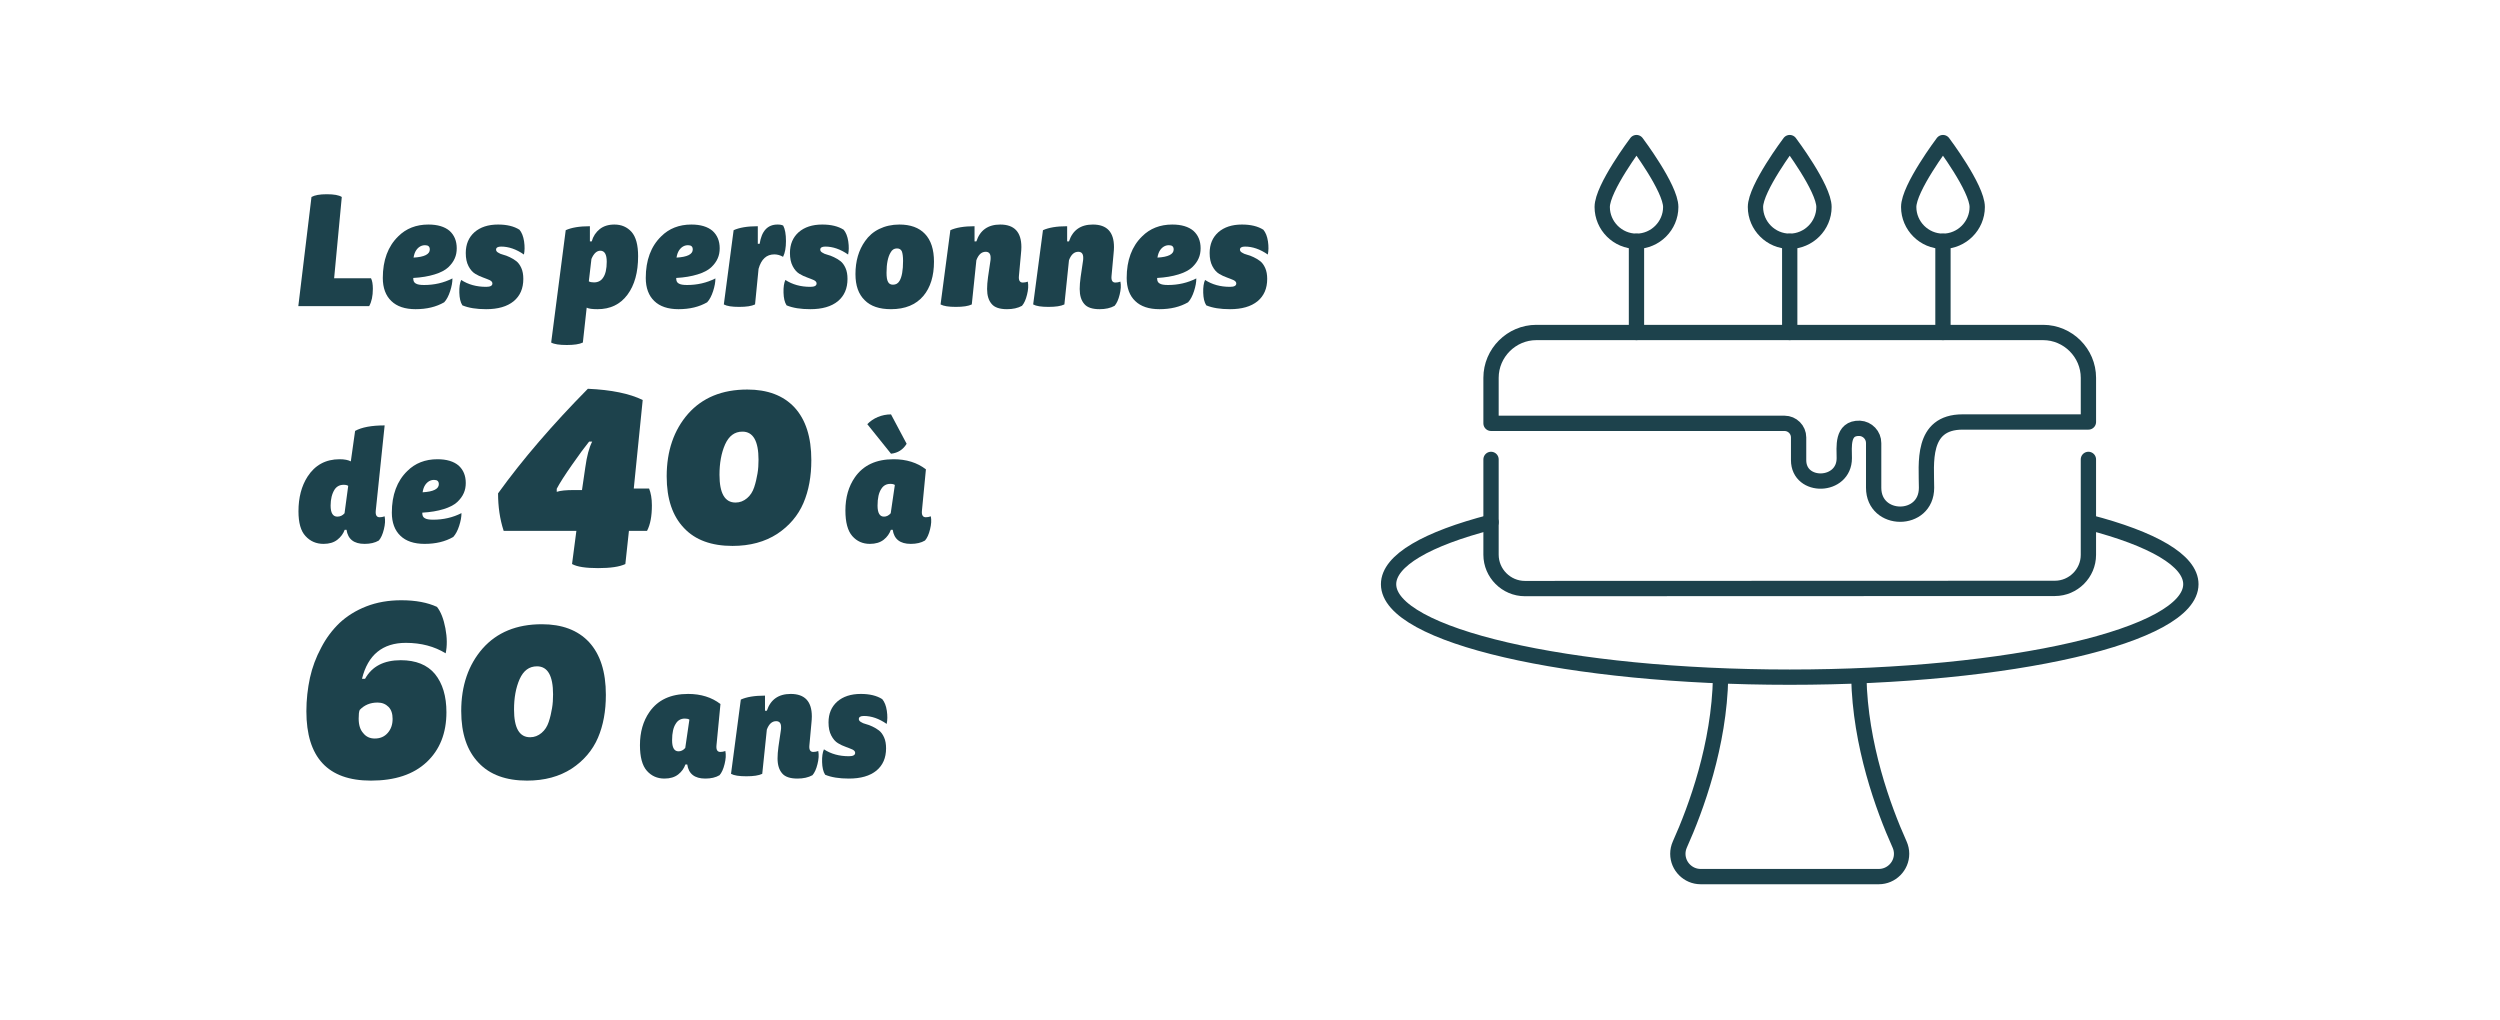<?xml version="1.0" encoding="UTF-8" standalone="no"?>
<!DOCTYPE svg PUBLIC "-//W3C//DTD SVG 1.1//EN" "http://www.w3.org/Graphics/SVG/1.1/DTD/svg11.dtd">
<svg width="100%" height="100%" viewBox="0 0 490 200" version="1.1" xmlns="http://www.w3.org/2000/svg" xmlns:xlink="http://www.w3.org/1999/xlink" xml:space="preserve" xmlns:serif="http://www.serif.com/" style="fill-rule:evenodd;clip-rule:evenodd;stroke-linecap:round;stroke-linejoin:round;">
    <g id="b">
        <g transform="matrix(1,0,0,1,261.727,18.543)">
            <g>
                <g>
                    <g transform="matrix(1,0,0,1,-18.357,-41.864)">
                        <path d="M93.868,156.048C93.608,169.348 89.074,181.719 85.877,188.848C85.62,189.422 85.487,190.043 85.487,190.672C85.487,193.119 87.501,195.133 89.948,195.133L124.882,195.133C127.329,195.133 129.343,193.119 129.343,190.672C129.343,190.043 129.21,189.422 128.953,188.848C125.753,181.719 121.222,169.348 120.962,156.048" style="fill:none;fill-rule:nonzero;stroke:rgb(29,66,76);stroke-width:3px;"/>
                    </g>
                    <g transform="matrix(1,0,0,1,-11.355,7.405)">
                        <path d="M77.093,14.624C77.093,18.308 74.062,21.339 70.378,21.339C66.694,21.339 63.663,18.308 63.663,14.624C63.663,10.91 70.378,2 70.378,2C70.378,2 77.093,10.91 77.093,14.624Z" style="fill:none;fill-rule:nonzero;stroke:rgb(29,66,76);stroke-width:3px;"/>
                    </g>
                    <g transform="matrix(1,0,0,1,59.022,28.755)">
                        <path d="M0,17.869L0,0" style="fill:none;fill-rule:nonzero;stroke:rgb(29,66,76);stroke-width:3px;"/>
                    </g>
                    <g transform="matrix(1,0,0,1,-25.549,7.405)">
                        <path d="M121.322,14.624C121.322,18.308 118.291,21.339 114.607,21.339C110.923,21.339 107.892,18.308 107.892,14.624C107.892,10.91 114.607,2 114.607,2C114.607,2 121.322,10.91 121.322,14.624Z" style="fill:none;fill-rule:nonzero;stroke:rgb(29,66,76);stroke-width:3px;"/>
                    </g>
                    <g transform="matrix(1,0,0,1,89.058,28.755)">
                        <path d="M0,17.869L0,0" style="fill:none;fill-rule:nonzero;stroke:rgb(29,66,76);stroke-width:3px;"/>
                    </g>
                    <g transform="matrix(1,0,0,1,-39.742,7.405)">
                        <path d="M165.551,14.624C165.551,18.308 162.52,21.339 158.836,21.339C155.152,21.339 152.121,18.308 152.121,14.624C152.121,10.91 158.836,2 158.836,2C158.836,2 165.551,10.91 165.551,14.624Z" style="fill:none;fill-rule:nonzero;stroke:rgb(29,66,76);stroke-width:3px;"/>
                    </g>
                    <g transform="matrix(1,0,0,1,119.093,28.755)">
                        <path d="M0,17.869L0,0" style="fill:none;fill-rule:nonzero;stroke:rgb(29,66,76);stroke-width:3px;"/>
                    </g>
                    <g transform="matrix(1,0,0,1,-1.056,-10.096)">
                        <path d="M148.659,74.259L148.659,65.603C148.659,60.733 144.654,56.725 139.784,56.721L40.445,56.721C35.575,56.725 31.57,60.733 31.57,65.603L31.57,74.526L89.1,74.526C90.613,74.527 91.857,75.772 91.856,77.285L91.856,81.739C91.856,87.376 100.809,87.162 100.809,81.355C100.809,79.174 100.294,75.401 103.826,75.503C105.361,75.576 106.58,76.867 106.565,78.403L106.565,87.153C106.565,94.026 116.929,94.093 116.929,87.153C116.929,82.444 115.817,74.262 124.005,74.262L148.658,74.262" style="fill:none;fill-rule:nonzero;stroke:rgb(29,66,76);stroke-width:3px;"/>
                    </g>
                    <g transform="matrix(1,0,0,1,-1.056,-21.794)">
                        <path d="M31.57,93.295L31.57,111.977C31.57,115.613 34.561,118.606 38.197,118.609L142.097,118.574C145.696,118.571 148.656,115.609 148.656,112.01L148.656,93.295" style="fill:none;fill-rule:nonzero;stroke:rgb(29,66,76);stroke-width:3px;"/>
                    </g>
                    <g transform="matrix(1,0,0,1,8.433,-27.578)">
                        <path d="M139.259,111.4C151.692,114.623 159.25,118.876 159.25,123.538C159.25,133.6 124.05,141.758 80.625,141.758C37.2,141.758 2,133.6 2,123.543C2,118.87 9.595,114.607 22.08,111.381" style="fill:none;fill-rule:nonzero;stroke:rgb(29,66,76);stroke-width:3px;"/>
                    </g>
                </g>
            </g>
        </g>
        <g transform="matrix(1,0,0,1,57,60)">
            <g transform="matrix(30,0,0,30,0,0)">
                <path d="M0.512,-0L0.049,-0L0.135,-0.713C0.156,-0.725 0.189,-0.731 0.235,-0.731C0.282,-0.731 0.315,-0.725 0.333,-0.713L0.283,-0.182L0.524,-0.182C0.532,-0.166 0.536,-0.143 0.536,-0.113C0.536,-0.066 0.528,-0.029 0.512,-0Z" style="fill:rgb(29,66,76);fill-rule:nonzero;"/>
            </g>
            <g transform="matrix(30,0,0,30,16.59,0)">
                <path d="M0.531,-0.378C0.531,-0.354 0.527,-0.332 0.518,-0.312C0.509,-0.291 0.495,-0.272 0.475,-0.253C0.454,-0.234 0.425,-0.219 0.386,-0.207C0.347,-0.195 0.301,-0.187 0.247,-0.184L0.247,-0.18C0.247,-0.165 0.252,-0.154 0.263,-0.148C0.274,-0.141 0.292,-0.138 0.318,-0.138C0.384,-0.138 0.446,-0.152 0.503,-0.181C0.503,-0.156 0.498,-0.129 0.488,-0.098C0.478,-0.067 0.465,-0.042 0.449,-0.025C0.397,0.005 0.335,0.02 0.262,0.02C0.193,0.02 0.14,0.002 0.104,-0.033C0.067,-0.068 0.048,-0.119 0.048,-0.184C0.048,-0.3 0.082,-0.391 0.149,-0.456C0.2,-0.507 0.266,-0.533 0.346,-0.533C0.406,-0.533 0.452,-0.519 0.484,-0.492C0.515,-0.464 0.531,-0.426 0.531,-0.378ZM0.266,-0.365C0.258,-0.353 0.252,-0.337 0.249,-0.317C0.32,-0.321 0.355,-0.339 0.355,-0.37C0.355,-0.389 0.345,-0.398 0.324,-0.398C0.301,-0.398 0.281,-0.387 0.266,-0.365Z" style="fill:rgb(29,66,76);fill-rule:nonzero;"/>
            </g>
            <g transform="matrix(30,0,0,30,32.07,0)">
                <path d="M0.044,-0.171C0.09,-0.141 0.144,-0.126 0.207,-0.126C0.234,-0.126 0.248,-0.133 0.248,-0.148C0.248,-0.157 0.242,-0.164 0.23,-0.17C0.218,-0.175 0.204,-0.181 0.187,-0.187C0.169,-0.193 0.153,-0.201 0.136,-0.211C0.119,-0.221 0.104,-0.238 0.092,-0.261C0.08,-0.284 0.074,-0.312 0.074,-0.347C0.074,-0.404 0.093,-0.449 0.131,-0.483C0.169,-0.516 0.22,-0.533 0.285,-0.533C0.342,-0.533 0.389,-0.522 0.425,-0.499C0.44,-0.481 0.45,-0.456 0.455,-0.423C0.46,-0.389 0.459,-0.361 0.454,-0.337C0.404,-0.372 0.354,-0.389 0.305,-0.389C0.283,-0.389 0.272,-0.382 0.272,-0.369C0.272,-0.362 0.276,-0.355 0.285,-0.35C0.294,-0.344 0.305,-0.339 0.318,-0.336C0.331,-0.333 0.346,-0.327 0.361,-0.32C0.376,-0.313 0.391,-0.304 0.404,-0.294C0.417,-0.284 0.428,-0.269 0.437,-0.249C0.446,-0.229 0.45,-0.205 0.45,-0.178C0.45,-0.115 0.429,-0.067 0.387,-0.032C0.344,0.003 0.284,0.02 0.207,0.02C0.144,0.02 0.093,0.012 0.052,-0.005C0.039,-0.025 0.033,-0.053 0.032,-0.088C0.031,-0.123 0.035,-0.151 0.044,-0.171Z" style="fill:rgb(29,66,76);fill-rule:nonzero;"/>
            </g>
            <g transform="matrix(30,0,0,30,50.73,0)">
                <path d="M0.263,-0.423L0.275,-0.423C0.284,-0.456 0.302,-0.483 0.327,-0.503C0.352,-0.523 0.384,-0.533 0.423,-0.533C0.469,-0.533 0.506,-0.517 0.535,-0.485C0.564,-0.452 0.578,-0.399 0.578,-0.326C0.578,-0.221 0.555,-0.137 0.508,-0.074C0.461,-0.011 0.396,0.02 0.313,0.02C0.279,0.02 0.255,0.017 0.242,0.01L0.217,0.238C0.194,0.249 0.159,0.254 0.112,0.254C0.064,0.254 0.03,0.249 0.01,0.238L0.105,-0.496C0.142,-0.513 0.194,-0.522 0.263,-0.522L0.263,-0.423ZM0.331,-0.362C0.308,-0.362 0.288,-0.344 0.273,-0.308L0.256,-0.162C0.264,-0.157 0.275,-0.155 0.29,-0.155C0.315,-0.155 0.335,-0.165 0.348,-0.184C0.365,-0.207 0.373,-0.243 0.373,-0.29C0.373,-0.338 0.359,-0.362 0.331,-0.362Z" style="fill:rgb(29,66,76);fill-rule:nonzero;"/>
            </g>
            <g transform="matrix(30,0,0,30,68.13,0)">
                <path d="M0.531,-0.378C0.531,-0.354 0.527,-0.332 0.518,-0.312C0.509,-0.291 0.495,-0.272 0.475,-0.253C0.454,-0.234 0.425,-0.219 0.386,-0.207C0.347,-0.195 0.301,-0.187 0.247,-0.184L0.247,-0.18C0.247,-0.165 0.252,-0.154 0.263,-0.148C0.274,-0.141 0.292,-0.138 0.318,-0.138C0.384,-0.138 0.446,-0.152 0.503,-0.181C0.503,-0.156 0.498,-0.129 0.488,-0.098C0.478,-0.067 0.465,-0.042 0.449,-0.025C0.397,0.005 0.335,0.02 0.262,0.02C0.193,0.02 0.14,0.002 0.104,-0.033C0.067,-0.068 0.048,-0.119 0.048,-0.184C0.048,-0.3 0.082,-0.391 0.149,-0.456C0.2,-0.507 0.266,-0.533 0.346,-0.533C0.406,-0.533 0.452,-0.519 0.484,-0.492C0.515,-0.464 0.531,-0.426 0.531,-0.378ZM0.266,-0.365C0.258,-0.353 0.252,-0.337 0.249,-0.317C0.32,-0.321 0.355,-0.339 0.355,-0.37C0.355,-0.389 0.345,-0.398 0.324,-0.398C0.301,-0.398 0.281,-0.387 0.266,-0.365Z" style="fill:rgb(29,66,76);fill-rule:nonzero;"/>
            </g>
            <g transform="matrix(30,0,0,30,83.61,0)">
                <path d="M0.264,-0.522L0.264,-0.407L0.276,-0.407C0.289,-0.491 0.328,-0.533 0.393,-0.533C0.409,-0.533 0.421,-0.531 0.43,-0.526C0.442,-0.503 0.448,-0.47 0.448,-0.425C0.448,-0.382 0.442,-0.348 0.429,-0.322C0.41,-0.333 0.391,-0.338 0.372,-0.338C0.321,-0.338 0.287,-0.307 0.269,-0.244L0.246,-0.011C0.223,-0 0.189,0.005 0.142,0.005C0.095,0.005 0.062,-0 0.042,-0.011L0.106,-0.496C0.143,-0.513 0.195,-0.522 0.264,-0.522Z" style="fill:rgb(29,66,76);fill-rule:nonzero;"/>
            </g>
            <g transform="matrix(30,0,0,30,95.61,0)">
                <path d="M0.044,-0.171C0.09,-0.141 0.144,-0.126 0.207,-0.126C0.234,-0.126 0.248,-0.133 0.248,-0.148C0.248,-0.157 0.242,-0.164 0.23,-0.17C0.218,-0.175 0.204,-0.181 0.187,-0.187C0.169,-0.193 0.153,-0.201 0.136,-0.211C0.119,-0.221 0.104,-0.238 0.092,-0.261C0.08,-0.284 0.074,-0.312 0.074,-0.347C0.074,-0.404 0.093,-0.449 0.131,-0.483C0.169,-0.516 0.22,-0.533 0.285,-0.533C0.342,-0.533 0.389,-0.522 0.425,-0.499C0.44,-0.481 0.45,-0.456 0.455,-0.423C0.46,-0.389 0.459,-0.361 0.454,-0.337C0.404,-0.372 0.354,-0.389 0.305,-0.389C0.283,-0.389 0.272,-0.382 0.272,-0.369C0.272,-0.362 0.276,-0.355 0.285,-0.35C0.294,-0.344 0.305,-0.339 0.318,-0.336C0.331,-0.333 0.346,-0.327 0.361,-0.32C0.376,-0.313 0.391,-0.304 0.404,-0.294C0.417,-0.284 0.428,-0.269 0.437,-0.249C0.446,-0.229 0.45,-0.205 0.45,-0.178C0.45,-0.115 0.429,-0.067 0.387,-0.032C0.344,0.003 0.284,0.02 0.207,0.02C0.144,0.02 0.093,0.012 0.052,-0.005C0.039,-0.025 0.033,-0.053 0.032,-0.088C0.031,-0.123 0.035,-0.151 0.044,-0.171Z" style="fill:rgb(29,66,76);fill-rule:nonzero;"/>
            </g>
            <g transform="matrix(30,0,0,30,109.14,0)">
                <path d="M0.338,-0.533C0.41,-0.533 0.466,-0.513 0.505,-0.472C0.544,-0.431 0.564,-0.371 0.564,-0.29C0.564,-0.197 0.541,-0.122 0.495,-0.067C0.446,-0.009 0.376,0.02 0.283,0.02C0.208,0.02 0.15,0.001 0.111,-0.039C0.071,-0.078 0.051,-0.134 0.051,-0.209C0.051,-0.294 0.072,-0.366 0.114,-0.425C0.137,-0.458 0.167,-0.485 0.206,-0.504C0.245,-0.523 0.289,-0.533 0.338,-0.533ZM0.322,-0.377C0.304,-0.377 0.29,-0.368 0.281,-0.351C0.263,-0.322 0.254,-0.277 0.254,-0.218C0.254,-0.19 0.257,-0.17 0.264,-0.158C0.27,-0.146 0.281,-0.14 0.296,-0.14C0.315,-0.14 0.329,-0.148 0.339,-0.165C0.354,-0.19 0.362,-0.233 0.362,-0.295C0.362,-0.324 0.359,-0.345 0.354,-0.358C0.348,-0.371 0.337,-0.377 0.322,-0.377Z" style="fill:rgb(29,66,76);fill-rule:nonzero;"/>
            </g>
            <g transform="matrix(30,0,0,30,126.09,0)">
                <path d="M0.264,-0.522L0.264,-0.423L0.276,-0.423C0.3,-0.496 0.352,-0.533 0.432,-0.533C0.524,-0.533 0.57,-0.484 0.57,-0.386C0.57,-0.374 0.569,-0.358 0.567,-0.339L0.554,-0.197C0.551,-0.168 0.56,-0.154 0.579,-0.154C0.59,-0.154 0.601,-0.156 0.612,-0.16C0.617,-0.135 0.615,-0.107 0.607,-0.075C0.599,-0.042 0.588,-0.018 0.574,-0.002C0.547,0.013 0.514,0.02 0.476,0.02C0.429,0.02 0.395,0.009 0.376,-0.014C0.356,-0.037 0.346,-0.069 0.346,-0.112C0.346,-0.134 0.348,-0.16 0.352,-0.189L0.368,-0.298C0.369,-0.303 0.369,-0.31 0.369,-0.317C0.369,-0.342 0.358,-0.355 0.337,-0.355C0.31,-0.355 0.29,-0.337 0.276,-0.3L0.246,-0.011C0.223,-0 0.189,0.005 0.142,0.005C0.095,0.005 0.062,-0 0.042,-0.011L0.106,-0.496C0.143,-0.513 0.195,-0.522 0.264,-0.522Z" style="fill:rgb(29,66,76);fill-rule:nonzero;"/>
            </g>
            <g transform="matrix(30,0,0,30,144.24,0)">
                <path d="M0.264,-0.522L0.264,-0.423L0.276,-0.423C0.3,-0.496 0.352,-0.533 0.432,-0.533C0.524,-0.533 0.57,-0.484 0.57,-0.386C0.57,-0.374 0.569,-0.358 0.567,-0.339L0.554,-0.197C0.551,-0.168 0.56,-0.154 0.579,-0.154C0.59,-0.154 0.601,-0.156 0.612,-0.16C0.617,-0.135 0.615,-0.107 0.607,-0.075C0.599,-0.042 0.588,-0.018 0.574,-0.002C0.547,0.013 0.514,0.02 0.476,0.02C0.429,0.02 0.395,0.009 0.376,-0.014C0.356,-0.037 0.346,-0.069 0.346,-0.112C0.346,-0.134 0.348,-0.16 0.352,-0.189L0.368,-0.298C0.369,-0.303 0.369,-0.31 0.369,-0.317C0.369,-0.342 0.358,-0.355 0.337,-0.355C0.31,-0.355 0.29,-0.337 0.276,-0.3L0.246,-0.011C0.223,-0 0.189,0.005 0.142,0.005C0.095,0.005 0.062,-0 0.042,-0.011L0.106,-0.496C0.143,-0.513 0.195,-0.522 0.264,-0.522Z" style="fill:rgb(29,66,76);fill-rule:nonzero;"/>
            </g>
            <g transform="matrix(30,0,0,30,162.39,0)">
                <path d="M0.531,-0.378C0.531,-0.354 0.527,-0.332 0.518,-0.312C0.509,-0.291 0.495,-0.272 0.475,-0.253C0.454,-0.234 0.425,-0.219 0.386,-0.207C0.347,-0.195 0.301,-0.187 0.247,-0.184L0.247,-0.18C0.247,-0.165 0.252,-0.154 0.263,-0.148C0.274,-0.141 0.292,-0.138 0.318,-0.138C0.384,-0.138 0.446,-0.152 0.503,-0.181C0.503,-0.156 0.498,-0.129 0.488,-0.098C0.478,-0.067 0.465,-0.042 0.449,-0.025C0.397,0.005 0.335,0.02 0.262,0.02C0.193,0.02 0.14,0.002 0.104,-0.033C0.067,-0.068 0.048,-0.119 0.048,-0.184C0.048,-0.3 0.082,-0.391 0.149,-0.456C0.2,-0.507 0.266,-0.533 0.346,-0.533C0.406,-0.533 0.452,-0.519 0.484,-0.492C0.515,-0.464 0.531,-0.426 0.531,-0.378ZM0.266,-0.365C0.258,-0.353 0.252,-0.337 0.249,-0.317C0.32,-0.321 0.355,-0.339 0.355,-0.37C0.355,-0.389 0.345,-0.398 0.324,-0.398C0.301,-0.398 0.281,-0.387 0.266,-0.365Z" style="fill:rgb(29,66,76);fill-rule:nonzero;"/>
            </g>
            <g transform="matrix(30,0,0,30,177.87,0)">
                <path d="M0.044,-0.171C0.09,-0.141 0.144,-0.126 0.207,-0.126C0.234,-0.126 0.248,-0.133 0.248,-0.148C0.248,-0.157 0.242,-0.164 0.23,-0.17C0.218,-0.175 0.204,-0.181 0.187,-0.187C0.169,-0.193 0.153,-0.201 0.136,-0.211C0.119,-0.221 0.104,-0.238 0.092,-0.261C0.08,-0.284 0.074,-0.312 0.074,-0.347C0.074,-0.404 0.093,-0.449 0.131,-0.483C0.169,-0.516 0.22,-0.533 0.285,-0.533C0.342,-0.533 0.389,-0.522 0.425,-0.499C0.44,-0.481 0.45,-0.456 0.455,-0.423C0.46,-0.389 0.459,-0.361 0.454,-0.337C0.404,-0.372 0.354,-0.389 0.305,-0.389C0.283,-0.389 0.272,-0.382 0.272,-0.369C0.272,-0.362 0.276,-0.355 0.285,-0.35C0.294,-0.344 0.305,-0.339 0.318,-0.336C0.331,-0.333 0.346,-0.327 0.361,-0.32C0.376,-0.313 0.391,-0.304 0.404,-0.294C0.417,-0.284 0.428,-0.269 0.437,-0.249C0.446,-0.229 0.45,-0.205 0.45,-0.178C0.45,-0.115 0.429,-0.067 0.387,-0.032C0.344,0.003 0.284,0.02 0.207,0.02C0.144,0.02 0.093,0.012 0.052,-0.005C0.039,-0.025 0.033,-0.053 0.032,-0.088C0.031,-0.123 0.035,-0.151 0.044,-0.171Z" style="fill:rgb(29,66,76);fill-rule:nonzero;"/>
            </g>
            <g transform="matrix(1,0,0,1,0,46)">
                <g transform="matrix(30,0,0,30,0,0)">
                    <path d="M0.351,-0.18L0.375,-0.359C0.368,-0.364 0.358,-0.366 0.345,-0.366C0.32,-0.366 0.3,-0.356 0.286,-0.335C0.269,-0.308 0.26,-0.273 0.26,-0.23C0.26,-0.182 0.275,-0.158 0.304,-0.158C0.322,-0.158 0.338,-0.165 0.351,-0.18ZM0.613,-0.754L0.555,-0.197C0.552,-0.168 0.561,-0.154 0.58,-0.154C0.591,-0.154 0.602,-0.156 0.613,-0.16C0.618,-0.135 0.616,-0.107 0.608,-0.075C0.6,-0.042 0.589,-0.018 0.575,-0.002C0.55,0.013 0.519,0.02 0.482,0.02C0.412,0.02 0.373,-0.011 0.364,-0.072L0.352,-0.072C0.343,-0.047 0.327,-0.025 0.304,-0.007C0.281,0.011 0.251,0.02 0.214,0.02C0.166,0.02 0.127,0.003 0.096,-0.031C0.065,-0.064 0.05,-0.118 0.05,-0.193C0.05,-0.283 0.07,-0.358 0.109,-0.419C0.158,-0.495 0.228,-0.533 0.319,-0.533C0.351,-0.533 0.375,-0.528 0.392,-0.519L0.42,-0.718C0.463,-0.742 0.528,-0.754 0.613,-0.754Z" style="fill:rgb(29,66,76);fill-rule:nonzero;"/>
                </g>
                <g transform="matrix(30,0,0,30,18.36,0)">
                    <path d="M0.531,-0.378C0.531,-0.354 0.527,-0.332 0.518,-0.312C0.509,-0.291 0.495,-0.272 0.475,-0.253C0.454,-0.234 0.425,-0.219 0.386,-0.207C0.347,-0.195 0.301,-0.187 0.247,-0.184L0.247,-0.18C0.247,-0.165 0.252,-0.154 0.263,-0.148C0.274,-0.141 0.292,-0.138 0.318,-0.138C0.384,-0.138 0.446,-0.152 0.503,-0.181C0.503,-0.156 0.498,-0.129 0.488,-0.098C0.478,-0.067 0.465,-0.042 0.449,-0.025C0.397,0.005 0.335,0.02 0.262,0.02C0.193,0.02 0.14,0.002 0.104,-0.033C0.067,-0.068 0.048,-0.119 0.048,-0.184C0.048,-0.3 0.082,-0.391 0.149,-0.456C0.2,-0.507 0.266,-0.533 0.346,-0.533C0.406,-0.533 0.452,-0.519 0.484,-0.492C0.515,-0.464 0.531,-0.426 0.531,-0.378ZM0.266,-0.365C0.258,-0.353 0.252,-0.337 0.249,-0.317C0.32,-0.321 0.355,-0.339 0.355,-0.37C0.355,-0.389 0.345,-0.398 0.324,-0.398C0.301,-0.398 0.281,-0.387 0.266,-0.365Z" style="fill:rgb(29,66,76);fill-rule:nonzero;"/>
                </g>
                <g transform="matrix(1,0,0,1,38.97,0)">
                    <g transform="matrix(50,0,0,50,0,0)">
                        <path d="M0.546,-0.039L0.532,0.091C0.509,0.102 0.473,0.107 0.425,0.107C0.377,0.107 0.343,0.102 0.323,0.091L0.34,-0.039L0.055,-0.039C0.04,-0.085 0.033,-0.134 0.033,-0.186C0.128,-0.318 0.246,-0.455 0.385,-0.596C0.477,-0.592 0.549,-0.577 0.6,-0.552L0.565,-0.205L0.625,-0.205C0.632,-0.188 0.636,-0.166 0.636,-0.139C0.636,-0.097 0.63,-0.064 0.617,-0.039L0.546,-0.039ZM0.362,-0.199L0.375,-0.288C0.381,-0.332 0.39,-0.366 0.402,-0.389L0.39,-0.389C0.373,-0.368 0.35,-0.337 0.323,-0.298C0.295,-0.258 0.275,-0.227 0.263,-0.204L0.263,-0.192C0.278,-0.197 0.3,-0.199 0.33,-0.199L0.362,-0.199Z" style="fill:rgb(29,66,76);fill-rule:nonzero;"/>
                    </g>
                    <g transform="matrix(50,0,0,50,31.85,0)">
                        <path d="M0.373,-0.593C0.452,-0.593 0.514,-0.57 0.558,-0.523C0.602,-0.475 0.624,-0.407 0.624,-0.316C0.624,-0.253 0.614,-0.197 0.593,-0.148C0.572,-0.099 0.537,-0.058 0.49,-0.027C0.442,0.004 0.384,0.02 0.315,0.02C0.233,0.02 0.169,-0.003 0.125,-0.05C0.08,-0.097 0.057,-0.164 0.057,-0.253C0.057,-0.352 0.085,-0.434 0.141,-0.498C0.197,-0.561 0.274,-0.593 0.373,-0.593ZM0.354,-0.428C0.323,-0.428 0.301,-0.411 0.286,-0.378C0.271,-0.344 0.264,-0.304 0.264,-0.259C0.264,-0.186 0.285,-0.15 0.327,-0.15C0.344,-0.15 0.359,-0.156 0.372,-0.167C0.385,-0.178 0.394,-0.192 0.4,-0.21C0.406,-0.228 0.41,-0.246 0.413,-0.264C0.416,-0.281 0.417,-0.299 0.417,-0.318C0.417,-0.391 0.396,-0.428 0.354,-0.428Z" style="fill:rgb(29,66,76);fill-rule:nonzero;"/>
                    </g>
                </g>
                <g transform="matrix(1,0,0,1,107.2,0)">
                    <g transform="matrix(30,0,0,30,0,0)">
                        <path d="M0.576,-0.467L0.55,-0.197C0.547,-0.168 0.556,-0.154 0.575,-0.154C0.586,-0.154 0.597,-0.156 0.608,-0.16C0.613,-0.135 0.611,-0.107 0.603,-0.075C0.595,-0.042 0.584,-0.018 0.57,-0.002C0.545,0.013 0.514,0.02 0.477,0.02C0.407,0.02 0.368,-0.011 0.359,-0.072L0.347,-0.072C0.338,-0.047 0.323,-0.025 0.3,-0.007C0.277,0.011 0.247,0.02 0.21,0.02C0.163,0.02 0.125,0.003 0.095,-0.031C0.065,-0.065 0.05,-0.121 0.05,-0.198C0.05,-0.284 0.071,-0.356 0.112,-0.415C0.167,-0.494 0.251,-0.533 0.365,-0.533C0.448,-0.533 0.519,-0.511 0.576,-0.467ZM0.346,-0.18L0.373,-0.365C0.366,-0.37 0.356,-0.372 0.343,-0.372C0.318,-0.372 0.298,-0.361 0.285,-0.34C0.268,-0.315 0.26,-0.279 0.26,-0.23C0.26,-0.182 0.274,-0.158 0.302,-0.158C0.318,-0.158 0.333,-0.165 0.346,-0.18ZM0.348,-0.826L0.45,-0.634C0.427,-0.596 0.393,-0.574 0.348,-0.569L0.193,-0.762C0.211,-0.781 0.234,-0.797 0.262,-0.809C0.289,-0.82 0.318,-0.826 0.348,-0.826Z" style="fill:rgb(29,66,76);fill-rule:nonzero;"/>
                    </g>
                </g>
            </g>
            <g transform="matrix(1,0,0,1,0,92)">
                <g transform="matrix(50,0,0,50,0,0)">
                    <path d="M0.451,-0.52C0.36,-0.52 0.302,-0.473 0.279,-0.379L0.291,-0.379C0.318,-0.428 0.365,-0.452 0.431,-0.452C0.49,-0.452 0.535,-0.434 0.565,-0.398C0.595,-0.361 0.61,-0.311 0.61,-0.248C0.61,-0.166 0.584,-0.101 0.533,-0.053C0.481,-0.004 0.408,0.02 0.314,0.02C0.145,0.02 0.061,-0.071 0.061,-0.252C0.061,-0.297 0.066,-0.341 0.075,-0.383C0.084,-0.424 0.099,-0.464 0.119,-0.501C0.138,-0.538 0.162,-0.57 0.191,-0.598C0.22,-0.625 0.255,-0.647 0.296,-0.663C0.337,-0.679 0.383,-0.687 0.433,-0.687C0.49,-0.687 0.536,-0.678 0.573,-0.661C0.588,-0.642 0.599,-0.614 0.606,-0.577C0.613,-0.54 0.613,-0.507 0.607,-0.479C0.563,-0.506 0.511,-0.52 0.451,-0.52ZM0.34,-0.286C0.311,-0.286 0.288,-0.276 0.27,-0.257C0.267,-0.25 0.266,-0.239 0.266,-0.223C0.266,-0.198 0.272,-0.179 0.284,-0.166C0.295,-0.152 0.31,-0.145 0.329,-0.145C0.35,-0.145 0.367,-0.152 0.38,-0.167C0.393,-0.182 0.399,-0.2 0.399,-0.222C0.399,-0.242 0.394,-0.258 0.383,-0.269C0.372,-0.28 0.358,-0.286 0.34,-0.286Z" style="fill:rgb(29,66,76);fill-rule:nonzero;"/>
                </g>
                <g transform="matrix(50,0,0,50,30.55,0)">
                    <path d="M0.373,-0.593C0.452,-0.593 0.514,-0.57 0.558,-0.523C0.602,-0.475 0.624,-0.407 0.624,-0.316C0.624,-0.253 0.614,-0.197 0.593,-0.148C0.572,-0.099 0.537,-0.058 0.49,-0.027C0.442,0.004 0.384,0.02 0.315,0.02C0.233,0.02 0.169,-0.003 0.125,-0.05C0.08,-0.097 0.057,-0.164 0.057,-0.253C0.057,-0.352 0.085,-0.434 0.141,-0.498C0.197,-0.561 0.274,-0.593 0.373,-0.593ZM0.354,-0.428C0.323,-0.428 0.301,-0.411 0.286,-0.378C0.271,-0.344 0.264,-0.304 0.264,-0.259C0.264,-0.186 0.285,-0.15 0.327,-0.15C0.344,-0.15 0.359,-0.156 0.372,-0.167C0.385,-0.178 0.394,-0.192 0.4,-0.21C0.406,-0.228 0.41,-0.246 0.413,-0.264C0.416,-0.281 0.417,-0.299 0.417,-0.318C0.417,-0.391 0.396,-0.428 0.354,-0.428Z" style="fill:rgb(29,66,76);fill-rule:nonzero;"/>
                </g>
                <g transform="matrix(1,0,0,1,66.93,0)">
                    <g transform="matrix(30,0,0,30,0,0)">
                        <path d="M0.576,-0.467L0.55,-0.197C0.547,-0.168 0.556,-0.154 0.575,-0.154C0.586,-0.154 0.597,-0.156 0.608,-0.16C0.613,-0.135 0.611,-0.107 0.603,-0.075C0.595,-0.042 0.584,-0.018 0.57,-0.002C0.545,0.013 0.514,0.02 0.477,0.02C0.407,0.02 0.368,-0.011 0.359,-0.072L0.347,-0.072C0.338,-0.047 0.323,-0.025 0.3,-0.007C0.277,0.011 0.247,0.02 0.21,0.02C0.163,0.02 0.125,0.003 0.095,-0.031C0.065,-0.065 0.05,-0.121 0.05,-0.198C0.05,-0.284 0.071,-0.356 0.112,-0.415C0.167,-0.494 0.251,-0.533 0.365,-0.533C0.448,-0.533 0.519,-0.511 0.576,-0.467ZM0.346,-0.18L0.373,-0.365C0.366,-0.37 0.356,-0.372 0.343,-0.372C0.318,-0.372 0.298,-0.361 0.285,-0.34C0.268,-0.315 0.26,-0.279 0.26,-0.23C0.26,-0.182 0.274,-0.158 0.302,-0.158C0.318,-0.158 0.333,-0.165 0.346,-0.18Z" style="fill:rgb(29,66,76);fill-rule:nonzero;"/>
                    </g>
                    <g transform="matrix(30,0,0,30,18.09,0)">
                        <path d="M0.264,-0.522L0.264,-0.423L0.276,-0.423C0.3,-0.496 0.352,-0.533 0.432,-0.533C0.524,-0.533 0.57,-0.484 0.57,-0.386C0.57,-0.374 0.569,-0.358 0.567,-0.339L0.554,-0.197C0.551,-0.168 0.56,-0.154 0.579,-0.154C0.59,-0.154 0.601,-0.156 0.612,-0.16C0.617,-0.135 0.615,-0.107 0.607,-0.075C0.599,-0.042 0.588,-0.018 0.574,-0.002C0.547,0.013 0.514,0.02 0.476,0.02C0.429,0.02 0.395,0.009 0.376,-0.014C0.356,-0.037 0.346,-0.069 0.346,-0.112C0.346,-0.134 0.348,-0.16 0.352,-0.189L0.368,-0.298C0.369,-0.303 0.369,-0.31 0.369,-0.317C0.369,-0.342 0.358,-0.355 0.337,-0.355C0.31,-0.355 0.29,-0.337 0.276,-0.3L0.246,-0.011C0.223,-0 0.189,0.005 0.142,0.005C0.095,0.005 0.062,-0 0.042,-0.011L0.106,-0.496C0.143,-0.513 0.195,-0.522 0.264,-0.522Z" style="fill:rgb(29,66,76);fill-rule:nonzero;"/>
                    </g>
                    <g transform="matrix(30,0,0,30,36.24,0)">
                        <path d="M0.044,-0.171C0.09,-0.141 0.144,-0.126 0.207,-0.126C0.234,-0.126 0.248,-0.133 0.248,-0.148C0.248,-0.157 0.242,-0.164 0.23,-0.17C0.218,-0.175 0.204,-0.181 0.187,-0.187C0.169,-0.193 0.153,-0.201 0.136,-0.211C0.119,-0.221 0.104,-0.238 0.092,-0.261C0.08,-0.284 0.074,-0.312 0.074,-0.347C0.074,-0.404 0.093,-0.449 0.131,-0.483C0.169,-0.516 0.22,-0.533 0.285,-0.533C0.342,-0.533 0.389,-0.522 0.425,-0.499C0.44,-0.481 0.45,-0.456 0.455,-0.423C0.46,-0.389 0.459,-0.361 0.454,-0.337C0.404,-0.372 0.354,-0.389 0.305,-0.389C0.283,-0.389 0.272,-0.382 0.272,-0.369C0.272,-0.362 0.276,-0.355 0.285,-0.35C0.294,-0.344 0.305,-0.339 0.318,-0.336C0.331,-0.333 0.346,-0.327 0.361,-0.32C0.376,-0.313 0.391,-0.304 0.404,-0.294C0.417,-0.284 0.428,-0.269 0.437,-0.249C0.446,-0.229 0.45,-0.205 0.45,-0.178C0.45,-0.115 0.429,-0.067 0.387,-0.032C0.344,0.003 0.284,0.02 0.207,0.02C0.144,0.02 0.093,0.012 0.052,-0.005C0.039,-0.025 0.033,-0.053 0.032,-0.088C0.031,-0.123 0.035,-0.151 0.044,-0.171Z" style="fill:rgb(29,66,76);fill-rule:nonzero;"/>
                    </g>
                </g>
            </g>
        </g>
    </g>
</svg>
